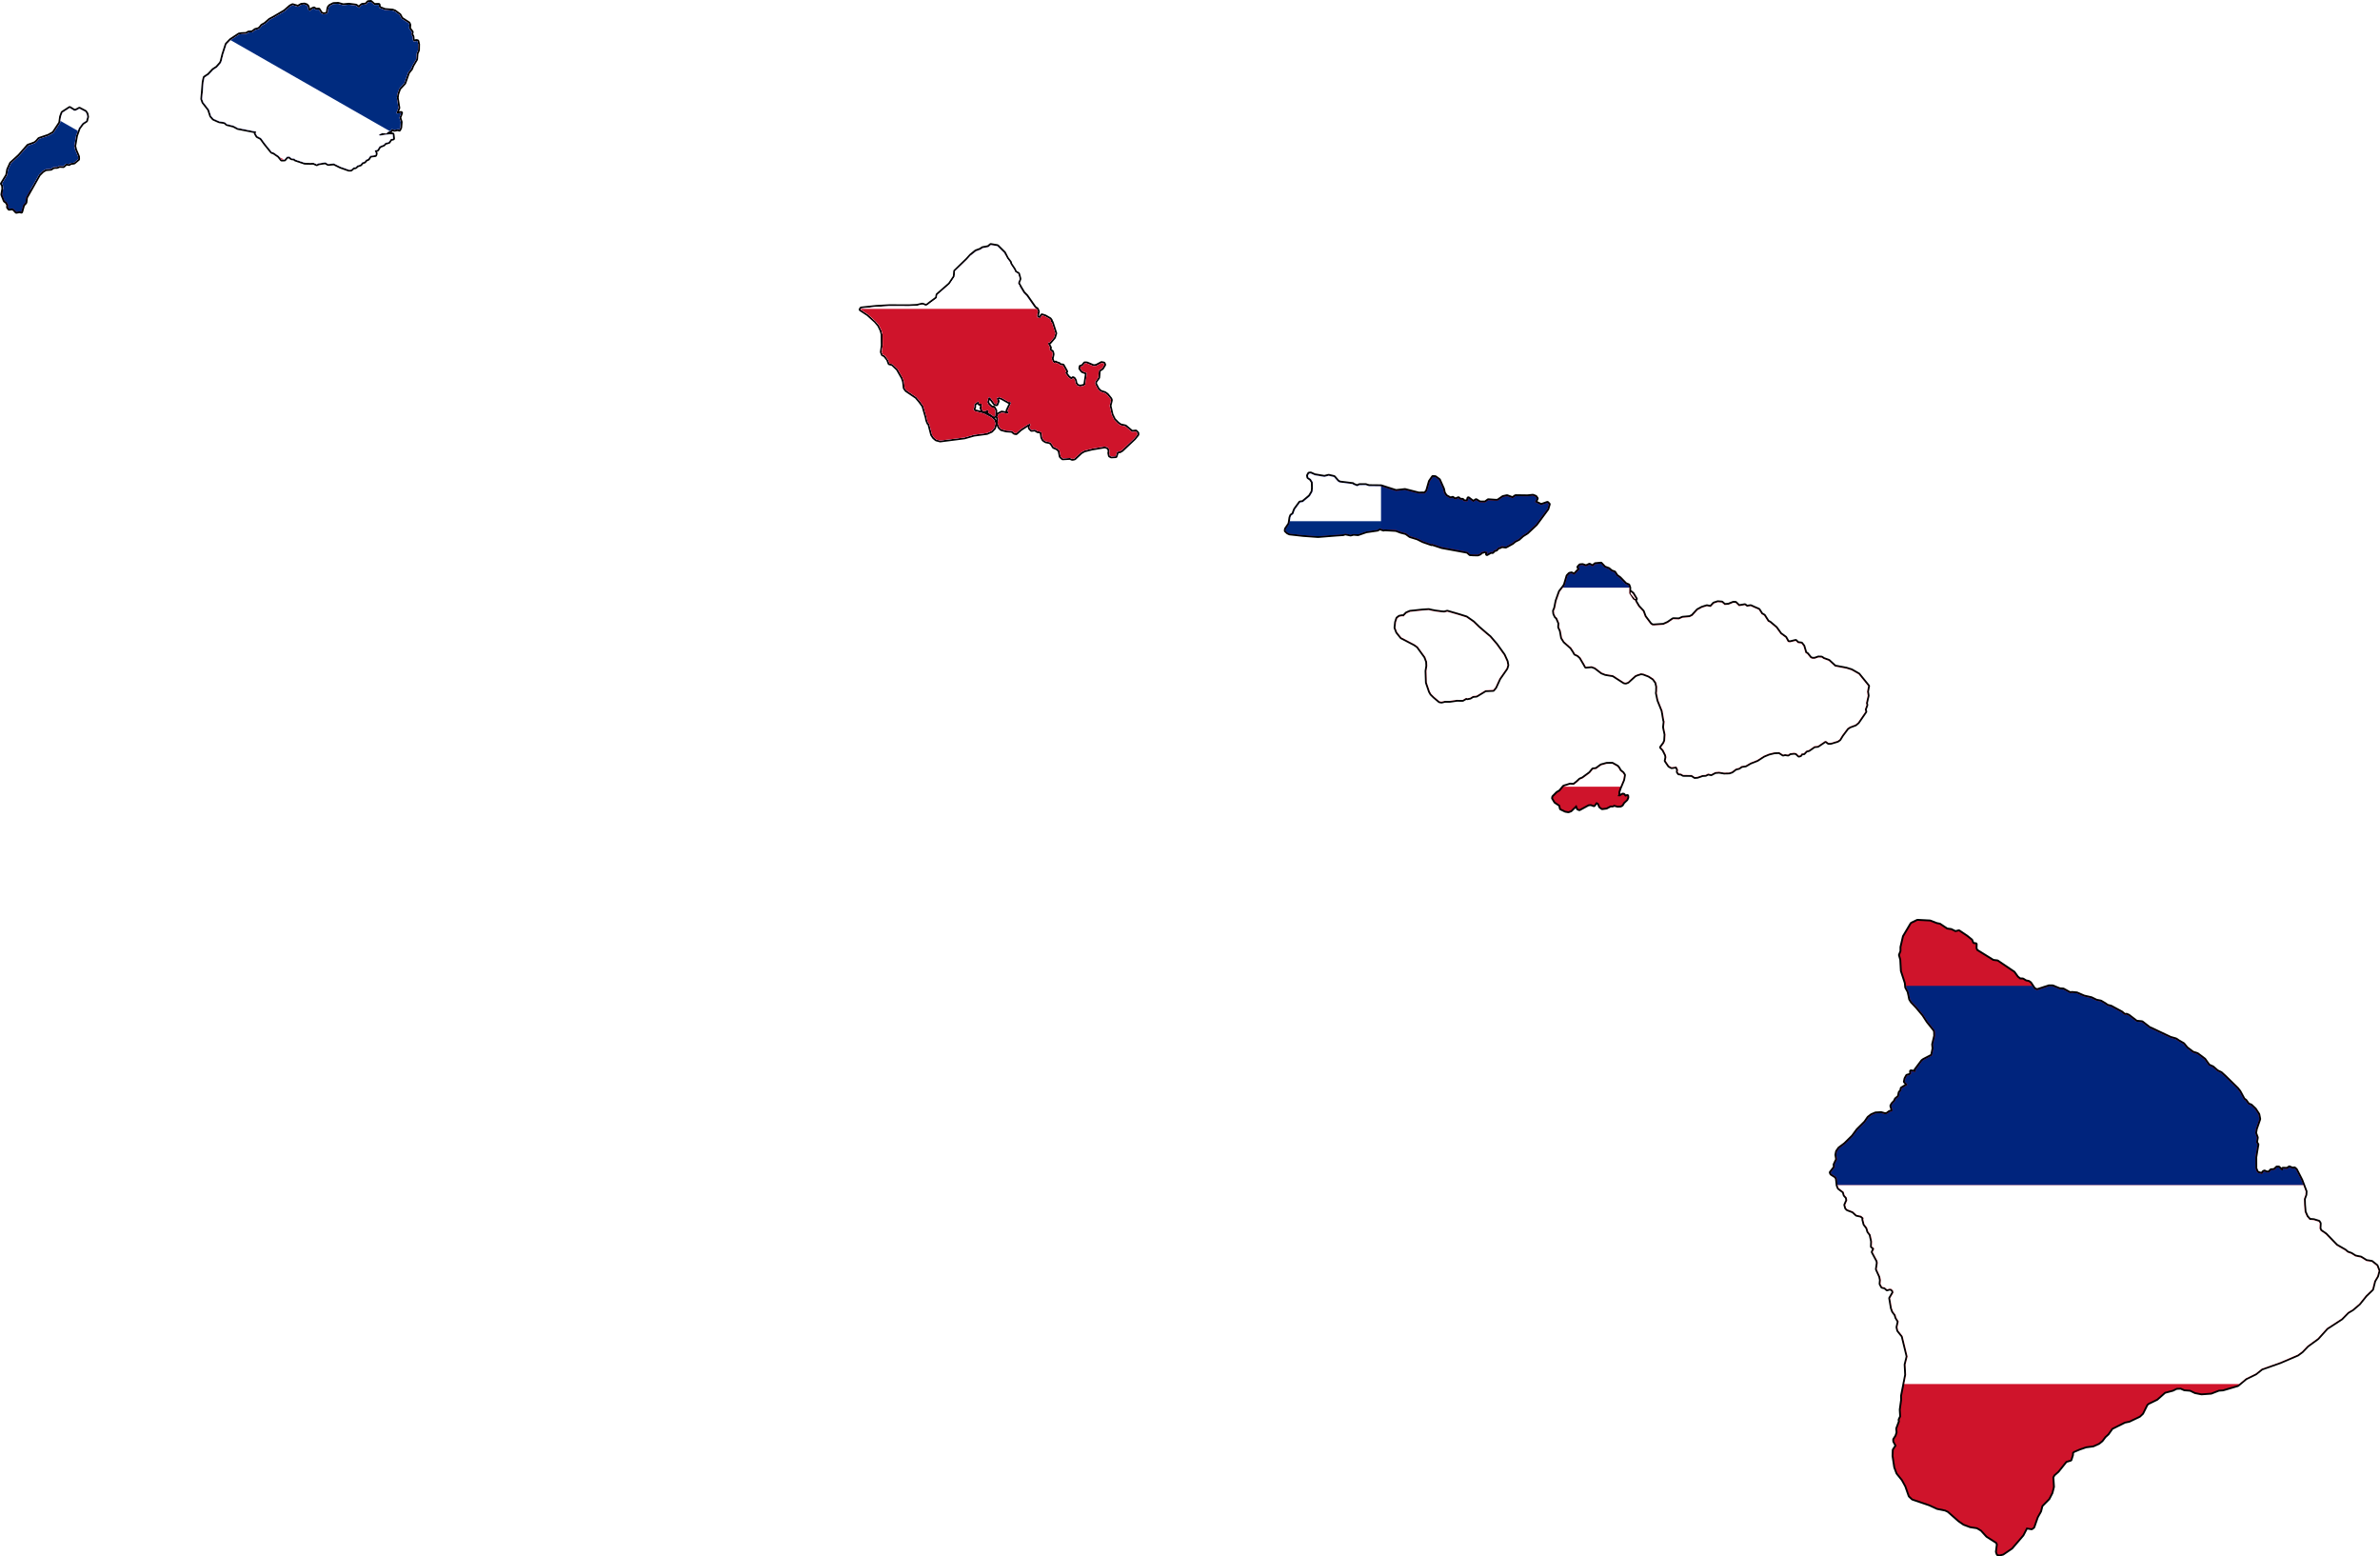 <?xml version="1.0" encoding="UTF-8" standalone="no"?>
<!-- Created with Inkscape (http://www.inkscape.org/) -->
<svg
   xmlns:dc="http://purl.org/dc/elements/1.1/"
   xmlns:cc="http://web.resource.org/cc/"
   xmlns:rdf="http://www.w3.org/1999/02/22-rdf-syntax-ns#"
   xmlns:svg="http://www.w3.org/2000/svg"
   xmlns="http://www.w3.org/2000/svg"
   xmlns:xlink="http://www.w3.org/1999/xlink"
   xmlns:sodipodi="http://sodipodi.sourceforge.net/DTD/sodipodi-0.dtd"
   xmlns:inkscape="http://www.inkscape.org/namespaces/inkscape"
   version="1.0"
   width="1041.103"
   height="680.533"
   id="svg2204"
   sodipodi:version="0.32"
   inkscape:version="0.45.1"
   sodipodi:docname="Flag-map of Hawaii.svg"
   inkscape:output_extension="org.inkscape.output.svg.inkscape"
   sodipodi:docbase="C:\Documents and Settings\Administrator\Plocha">
  <sodipodi:namedview
     inkscape:window-height="721"
     inkscape:window-width="1024"
     inkscape:pageshadow="2"
     inkscape:pageopacity="0.0"
     guidetolerance="10.0"
     gridtolerance="10.0"
     objecttolerance="10.0"
     borderopacity="1.0"
     bordercolor="#666666"
     pagecolor="#ffffff"
     id="base"
     inkscape:zoom="0.57162061"
     inkscape:cx="681.33232"
     inkscape:cy="428.98647"
     inkscape:window-x="-4"
     inkscape:window-y="-4"
     inkscape:current-layer="svg2204" />
  <defs
     id="defs2206">
    <filter
       inkscape:collect="always"
       id="filter24130">
      <feGaussianBlur
         inkscape:collect="always"
         stdDeviation="0.723"
         id="feGaussianBlur24132" />
    </filter>
    <comment
       id="comment1963">I think the above two lines give the simplest way to make the diagonals</comment>
    <clipPath
       id="border">
      <rect
         id="rect1943"
         y="-7.5"
         x="-13.125"
         height="15"
         width="26.25" />
    </clipPath>
    <clipPath
       clipPathUnits="userSpaceOnUse"
       id="clipPath24405">
      <g
         id="g24407"
         transform="matrix(2.1533203e-2,0,0,2.1533203e-2,-48.768,-8.432)">
        <g
           transform="matrix(0.809,0,0,0.809,-45.258,114.659)"
           id="g24409">
          <polygon
             id="polygon24411"
             style="fill:#fefee9;fill-rule:evenodd;stroke:#000000;stroke-width:2;stroke-linejoin:round;stroke-miterlimit:3.864;stroke-dasharray:none;stroke-opacity:1"
             points="310.138,44.458 310.383,45.033 313.321,46.194 317.463,46.52 318.695,46.96 321.298,48.883 322.329,50.836 326.225,53.373 326.589,54.237 326.456,56.213 327.89,58.101 327.627,59.44 328.291,60.53 328.453,62.399 329.101,63.359 330.374,62.928 330.961,63.091 331.343,64.709 331.286,67.844 330.507,69.717 330.28,72.797 328.251,76.203 327.53,78.017 325.937,79.962 323.896,85.69 321.103,88.705 320.058,91.627 319.806,93.722 320.674,99.162 319.618,101.737 319.802,102.197 322.123,101.862 321.636,103.2 321.186,104.435 321.932,106.801 321.698,109.765 321.139,110.937 320.609,110.599 318.522,110.988 317.023,110.596 316.27,111.728 315.051,111.984 314.139,112.931 311.811,112.744 310.081,113.591 310.557,114.104 315.952,113.36 317.524,113.446 317.805,115.704 316.471,116.02 315.455,117.549 313.49,118.111 313.386,118.224 312.694,118.996 310.441,119.912 309.317,121.734 307.871,122.168 308.426,123.842 308.152,124.66 305.427,125.003 304.299,126.709 303.261,127.079 302.237,128.26 301.138,128.514 300.115,129.753 298.496,130.25 297.469,131.2 296.312,131.397 294.996,132.526 293.893,132.548 289.265,130.901 285.798,129.171 282.723,129.465 281.191,128.568 277.425,129.11 276.502,129.593 274.801,128.815 272.998,128.853 270.09,128.797 264.993,127.103 264.34,126.536 262.884,126.392 261.641,125.373 260.365,125.516 259.06,127.053 257.55,127.084 255.996,125.143 253.221,123.227 252.226,122.959 248.64,118.506 246.419,115.477 244.361,114.418 243.514,112.926 243.781,111.933 233.85,109.999 231.551,108.771 227.925,107.864 227.388,107.353 226.739,106.844 223.819,106.385 220.702,105.002 219.389,103.464 218.261,100.005 215.205,96.068 214.585,94.339 215.363,84.977 215.893,82.701 218.074,81.259 220.575,78.592 222.583,77.271 224.627,74.962 225.07,73.966 225.979,70.29 227.777,64.736 229.997,62.424 234.532,59.424 235.869,59.221 238.486,59.106 239.578,58.386 241.672,58.226 243.334,56.971 245.302,56.464 246.214,55.517 246.895,54.631 247.021,54.561 248.621,53.666 251.137,51.465 253.383,50.257 259.139,46.885 262.228,44.209 263.439,43.604 264.2,43.82 266.37,44.472 268.211,43.388 269.841,43.239 270.958,43.622 271.611,44.305 272.003,46.27 272.944,46.657 274.091,45.705 275.013,45.337 275.961,46.073 277.59,45.981 278.859,47.987 279.977,48.486 281.606,48.395 282.464,47.681 282.662,45.994 282.986,44.71 283.667,43.942 285.571,42.974 288.076,42.866 290.772,43.624 293.854,43.33 297.71,43.834 299.368,45.077 300.338,44.013 301.084,43.418 303.236,43.201 304.317,41.96 305.712,41.817 307.554,43.464 309.998,43.416 310.138,44.458 " />
          <polygon
             id="polygon24413"
             style="fill:#fefee9;fill-rule:evenodd;stroke:#000000;stroke-width:2;stroke-linejoin:round;stroke-miterlimit:3.864;stroke-dasharray:none;stroke-opacity:1"
             points="122.239,118.897 124.2,118.153 125.224,117.257 126.409,115.893 131.546,114.142 134.184,112.627 137.774,107.199 138.218,103.938 139.036,101.712 142.932,99.18 145.354,100.69 146.4,100.549 147.236,100.092 148.18,99.578 151.363,101.244 152.091,102.387 152.361,103.949 151.828,106.051 149.824,107.376 147.852,110.035 146.382,114.134 145.412,119.731 145.87,121.752 147.474,125.546 147.481,125.764 147.506,126.823 145.225,128.735 143.253,128.956 142.626,129.493 140.993,129.242 139.515,130.613 137.36,130.491 136.152,131.042 135.045,131.069 134.004,131.21 132.804,132.052 129.96,132.296 128.298,133.264 126.312,135.229 122.116,142.644 119.352,147.534 119.013,150.271 117.766,151.637 116.753,155.262 115.935,154.992 114.082,155.328 112.648,153.795 111.768,153.469 110.204,153.682 109.544,152.827 109.688,151.604 108.834,150.116 107.771,149.329 106.462,145.994 106.74,144.372 107.021,142.729 106.798,140.818 106.257,140.135 109.104,135.477 109.609,132.503 111.152,129.098 115.589,125.041 120.451,119.522 122.239,118.897 " />
          <polygon
             id="polygon24415"
             style="fill:#fefee9;fill-rule:evenodd;stroke:#000000;stroke-width:2;stroke-linejoin:round;stroke-miterlimit:3.864;stroke-dasharray:none;stroke-opacity:1"
             points="648.22,177.512 649.709,180.456 651.417,182.701 651.482,183.397 653.494,186.452 654.207,187.954 655.786,188.865 656.511,191.528 655.609,193.802 657.091,196.457 658.688,199.109 660.331,200.775 664.757,207.113 665.925,207.914 666.462,209.185 665.965,211.455 666.268,212.497 667.778,212.712 668.632,211.252 670.38,211.814 672.947,213.296 673.538,214.16 673.372,214.917 673.956,215.085 675.877,220.987 675.203,223.142 672.856,225.897 672.157,225.788 671.938,226.719 673.004,228.797 672.604,229.325 672.961,230.134 674.129,230.992 674.432,232.266 673.938,234.594 674.298,235.983 675.124,237.078 676.108,236.777 676.227,237.066 677.737,237.457 678.559,238.203 679.95,238.363 681.785,241.654 681.154,242.416 682.917,244.719 684.614,246.037 685.415,245.216 685.941,245.501 686.532,246.541 686.78,247.988 687.779,249.373 689.231,249.764 690.796,249.516 692.007,248.923 692.98,242.41 690.479,241.448 689.361,239.95 689.523,238.961 690.507,238.777 691.823,237.196 692.926,237.243 696.595,238.774 698.102,238.527 700.87,237.048 702.031,237.269 702.327,237.963 701.188,239.832 699.403,241.011 699.093,244.904 697.493,247.068 697.414,247.648 697.331,248.23 698.87,251.177 700.218,252.499 702.601,253.289 703.826,254.147 705.646,256.394 705.945,257.088 705.221,260.114 706.313,264.981 707.614,267.64 709.604,269.652 711.006,270.684 713.734,271.297 717.299,274.281 719.383,274.03 720.259,274.951 720.266,275.707 718.55,277.812 714.261,281.857 711.893,284.089 710.686,284.797 709.297,284.927 708.512,287.431 706.079,287.571 705.322,287.114 705.019,285.723 705.235,284.444 704.821,283.344 704.061,282.539 702.55,282.147 695.554,283.32 691.51,284.348 689.726,285.354 686.226,288.641 685.072,288.885 683.85,288.374 679.856,288.59 678.746,287.557 678.134,284.427 676.843,283.222 674.983,282.428 674.158,281.043 673.159,279.892 670.719,279.396 669.436,278.538 668.787,277.268 668.409,274.659 667.648,274.086 666.314,273.927 664.916,273.012 663.006,273.207 662.068,272.23 662,271.36 662.508,270.368 661.867,269.735 657.033,272.866 654.683,274.982 653.753,274.819 652.466,273.729 649.338,273.532 646.663,272.807 645.607,271.715 644.655,269.404 644.702,269.136 645.034,267.367 644.555,265.979 645.063,264.754 646.905,263.804 650.275,264.405 650.556,263.821 649.965,262.84 650.477,261.731 651.89,258.812 651.648,258.003 650.779,258.128 647.049,256.021 645.593,255.458 644.378,255.82 644.154,256.461 644.75,257.673 644.071,259.365 643.084,259.027 641.08,256.263 640.435,255.574 639.797,255.465 639.015,258.145 639.67,259.473 641.368,261.079 642.529,261.124 643.477,262.797 643.333,265.586 642.702,265.942 639.548,263.829 639.71,262.898 639.299,262.497 637.393,263.099 636.697,262.933 635.926,261.491 636.196,259.919 635.896,258.994 634.913,259.121 634.142,257.736 632.019,259.329 632.025,259.875 632.037,260.955 631.47,262.122 632.296,263.042 637.176,264.321 641.375,266.538 642.781,267.799 643.499,269.765 642.774,272.212 641.289,273.796 638.867,274.87 631.81,275.822 626.73,277.274 613.604,278.941 611.509,278.386 610.222,277.298 609.217,275.8 607.634,269.781 607.227,269.612 606.571,267.994 606.261,266.372 604.502,260.296 602.732,257.821 600.732,255.466 595.351,251.817 594.406,250.551 594.013,247.072 593.35,245.106 590.621,240.321 587.803,237.628 586.173,237.243 585.392,235.162 583.625,232.92 582.573,232.469 582.032,231.083 582.508,227.535 582.429,221.498 581.877,219.415 580.565,216.702 578.68,214.462 575.108,211.232 574.567,210.742 570.584,208.124 570.927,207.539 574.556,207.156 579.098,206.678 584.386,206.392 585.164,206.35 586.173,206.296 587.857,206.302 590.34,206.312 596.608,206.335 596.792,206.337 601.085,206.109 603.976,205.434 605.551,206.053 606.596,205.925 608.377,204.51 611.826,201.971 612.15,200.167 618.754,194.398 621.436,190.418 621.688,187.396 628.23,181.049 630.177,178.879 632.938,176.641 635.367,175.742 636.574,174.916 639.646,174.358 640.968,173.24 644.519,173.838 648.22,177.512 " />
          <polygon
             id="polygon24417"
             style="fill:#fefee9;fill-rule:evenodd;stroke:#000000;stroke-width:2;stroke-linejoin:round;stroke-miterlimit:3.864;stroke-dasharray:none;stroke-opacity:1"
             points="836.887,302.772 839.093,303.629 840.305,303.04 843.664,303.02 845.462,303.589 849.571,303.622 852.062,303.665 860.064,306.23 864.923,305.68 872.287,307.554 875.758,307.535 876.908,306.136 877.394,304.455 878.385,301.017 880.051,298.628 881.323,298.737 883.359,300.236 885.526,305.103 886.001,307.249 887.054,308.869 889.491,310.25 890.763,309.896 891.462,310.53 892.389,310.7 893.831,310.112 894.703,310.921 896.036,310.972 896.793,311.781 898.761,311.83 899.215,310.144 901.886,312.164 903.386,311.169 905.361,312.38 908.313,312.424 909.985,311.196 913.749,311.469 915.079,311.464 917.962,309.476 919.887,309.05 920.103,309.002 922.771,309.979 923.116,310.151 924.731,308.982 931.158,309.072 934.106,308.77 935.559,309.345 936.197,310.272 935.224,312.192 938.529,313.806 941.939,312.631 942.692,313.383 941.953,315.883 935.797,324.21 930.956,328.759 928.534,330.279 926.461,332.145 924.266,333.258 923.059,334.308 920.402,335.772 919.422,336.298 917.108,336.018 916.358,336.602 915.493,336.664 914.224,338.005 913.186,338.184 912.667,338.825 912.264,339.233 911.283,339.18 909.265,340.35 909.488,339.13 907.927,338.847 906.251,339.319 905.501,340.078 904.348,340.547 901.919,340.501 900.127,340.394 898.732,339.123 894.216,338.274 884.953,336.579 879.391,334.75 879.276,334.983 874.698,333.382 871.739,331.888 867.68,330.634 865.474,329.02 862.807,328.338 860.082,327.31 854.105,326.956 853.832,326.939 853.371,327.117 851.168,326.375 850.13,327.136 843.945,328.045 839.5,329.584 837.129,329.366 835.511,329.783 834.7,329.614 832.616,329.164 831.459,329.578 827.53,329.835 817.932,330.598 809.887,330.015 803.734,329.331 802.534,329.198 801.488,328.682 800.439,327.703 800.547,326.773 801.863,324.847 802.494,323.855 802.988,320.6 803.384,319.493 804.592,318.614 804.988,317.391 805.5,316.11 808.192,312.432 809.696,312.189 810.845,311.252 813.491,309.027 814.576,307.219 814.976,306.461 815.135,304.602 815.062,301.781 815.055,301.409 814.057,299.79 812.662,298.812 812.482,297.885 813.051,296.835 813.92,296.713 816.068,297.685 821.403,298.578 823.655,297.982 826.554,298.659 828.54,300.968 829.585,301.601 836.714,302.483 836.887,302.772 " />
          <polygon
             id="polygon24419"
             style="fill:#fefee9;fill-rule:evenodd;stroke:#000000;stroke-width:2;stroke-linejoin:round;stroke-miterlimit:3.864;stroke-dasharray:none;stroke-opacity:1"
             points="989.78,364.569 989.262,364.57 986.94,361.73 986.937,360.801 988.04,361.67 989.78,364.569 " />
          <polygon
             id="polygon24421"
             style="fill:#fefee9;fill-rule:evenodd;stroke:#000000;stroke-width:2;stroke-linejoin:round;stroke-miterlimit:3.864;stroke-dasharray:none;stroke-opacity:1"
             points="874.626,370.781 877.805,370.589 879.484,370.987 881.68,371.382 884.689,371.773 886.192,371.881 887.807,371.466 894.115,373.292 898.109,374.55 901.843,377.159 904.665,379.919 908.962,383.616 910.818,385.176 914.304,389.226 918.373,394.899 919.948,398.376 920.305,400.408 919.793,402.095 915.951,407.628 913.781,412.343 912.635,413.742 908.421,413.935 903.587,416.861 901.623,417.045 900.127,417.982 898.631,418.279 897.994,418.05 896.094,419.163 892.918,419.12 889.231,419.662 886.459,419.676 884.729,420.092 883.633,419.923 882.876,419.289 880.764,417.508 879.164,415.939 878.407,414.608 876.763,409.797 876.663,406.843 876.554,403.525 876.998,400.735 876.872,398.47 875.931,395.92 871.854,390.31 870.056,389.041 862.987,385.365 860.716,382.532 859.775,380.099 860.104,377.135 860.785,375.041 861.935,374.163 863.611,373.863 864.072,374.093 865.795,372.34 867.698,371.517 870.066,371.271 874.626,370.781 " />
          <polygon
             id="polygon24423"
             style="fill:#fefee9;fill-rule:evenodd;stroke:#000000;stroke-width:2;stroke-linejoin:round;stroke-miterlimit:3.864;stroke-dasharray:none;stroke-opacity:1;filter:url(#filter24130)"
             points="959.435,348.34 958.678,347.355 959.601,346.365 960.931,346.245 962.841,346.935 964.687,346.058 966.485,346.982 967.808,345.758 970.872,345.458 972.847,347.542 975.045,348.349 976.552,349.622 978.174,350.199 979.393,352.053 981.076,353.268 984.15,356.454 985.769,357.146 986.237,358.422 986.237,358.459 986.187,361.558 988.277,364.805 989.262,365.325 989.611,366.137 991.121,368.688 993.558,371.296 994.607,374.139 997.62,378.139 998.604,378.834 999.53,378.889 1004.112,378.572 1004.728,378.529 1007.096,377.479 1009.98,375.499 1013.098,375.608 1015.004,374.734 1017.142,374.555 1018.934,374.377 1020.375,373.678 1023.201,370.595 1025.565,369.314 1028.164,368.497 1030.248,368.9 1031.977,367.039 1034.058,366.339 1036.252,366.51 1037.759,367.844 1039.897,367.667 1042.553,366.618 1043.648,366.675 1045.502,368.473 1048.681,367.947 1048.897,368.102 1049.896,368.817 1050.241,368.7 1051.86,368.466 1054.289,369.567 1056.196,370.379 1057.703,372.759 1059.09,373.57 1061.116,376.763 1062.215,377.342 1065.567,380.186 1067.943,383.495 1070.657,385.468 1071.933,387.791 1073.028,388.022 1076.204,387.266 1077.361,388.428 1079.268,388.659 1080.367,390.052 1081.467,393.769 1082.389,394.291 1084.181,396.498 1084.884,396.788 1085.165,396.904 1086.491,396.904 1088.456,396.208 1090.189,396.265 1091.285,397.02 1094.057,398.008 1097.409,401.086 1098.422,401.276 1103.587,402.25 1106.359,403.122 1110.227,405.331 1115.366,411.663 1114.959,413.696 1114.786,414.683 1115.132,416.833 1114.209,420.838 1114.44,421.943 1113.575,424.265 1113.863,425.485 1112.71,427.169 1109.88,431.291 1108.496,432.452 1107.559,432.795 1105.494,433.554 1104.109,434.482 1101.284,438.257 1100.023,440.324 1099.899,440.521 1098.804,441.276 1095.113,442.379 1093.959,442.379 1092.691,441.391 1091.999,441.391 1090.557,442.378 1088.135,444.005 1086.289,444.179 1083.291,446.271 1081.906,446.62 1080.58,448.014 1080.22,448.048 1079.369,448.129 1078.734,449.06 1077.931,449.293 1076.543,447.957 1075.332,447.725 1073.082,448.016 1072.102,448.714 1070.43,448.482 1069.392,448.715 1067.315,447.38 1064.605,447.498 1061.722,448.197 1058.896,449.361 1055.381,451.629 1051.694,453.084 1051.24,453.35 1049.099,454.597 1046.911,454.89 1045.527,455.879 1043.739,456.345 1041.667,457.916 1040.225,458.383 1037.518,458.444 1034.746,457.983 1032.673,458.161 1031.347,458.859 1030.482,459.326 1028.81,458.979 1027.486,459.679 1025.641,459.797 1023.049,460.731 1021.665,460.85 1019.989,459.75 1015.375,459.7 1014.222,459.005 1013.011,458.892 1012.435,458.08 1012.604,456.859 1011.735,455.177 1009.082,455.531 1007.752,454.779 1005.903,452.052 1006.058,451.281 1006.3,450.077 1006.008,448.8 1004.674,446.131 1003.401,444.798 1005.07,442.53 1005.586,441.25 1005.806,437.882 1004.988,433.876 1005.326,430.855 1005.096,430.217 1004.216,424.991 1001.949,419.362 1001.131,415.474 1001.243,414.486 1001.297,411.93 1000.77,409.725 999.321,407.696 996.834,406.075 993.828,404.92 992.498,404.75 990.307,405.453 989.269,405.919 985.412,409.415 984.259,409.824 983.394,409.652 977.489,405.835 973.33,405.151 971.308,404.344 967.775,401.625 965.869,400.934 962.751,401.234 961.994,399.843 959.846,396.191 958.512,394.977 956.894,394.227 956.367,393.241 954.857,390.923 951.148,387.625 949.869,385.597 949.162,381.709 948.286,379.796 948.395,377.705 947.169,374.806 946.416,374.169 945.659,372.604 945.479,371.037 946.105,369.583 946.877,365.745 946.898,365.631 948.672,360.63 950.568,358.185 951.372,356.962 952.799,352.137 953.895,350.972 954.99,350.736 956.45,351.511 959.435,348.34 " />
          <polygon
             id="polygon24425"
             style="fill:#fefee9;fill-rule:evenodd;stroke:#000000;stroke-width:2;stroke-linejoin:round;stroke-miterlimit:3.864;stroke-dasharray:none;stroke-opacity:1"
             points="971.02,454.524 974.015,453.703 976.956,453.635 979.731,455.196 980.423,456.065 981.18,457.458 982.68,458.672 983.375,459.774 982.925,462.331 981.036,466.866 980.352,468.901 980.355,470.353 979.897,471.167 981.108,471.28 982.604,470.347 983.181,470.404 983.992,471.447 985.142,471.095 985.203,471.908 984.745,472.955 983.019,474.585 982.218,475.924 981.411,476.334 979.915,476.395 977.951,475.82 977.262,476.287 976.051,476.232 973.81,477.4 971.56,477.697 970.407,476.829 969.649,475.031 968.438,474.338 967.116,476.084 965.501,475.509 964.063,475.63 959.229,478.259 958.422,477.914 957.665,475.883 954.565,478.914 953.296,479.382 951.682,479.099 949.202,477.888 948.791,476.03 946.188,474.297 944.97,472.269 945.082,471.572 947.263,469.356 948.758,468.48 950.824,465.976 952.781,465.387 954.223,464.917 956.241,465.026 958.022,463.626 959.572,462.169 961.014,461.584 964.979,458.667 966.586,456.687 968.316,456.507 971.02,454.524 " />
          <polygon
             id="polygon24427"
             style="fill:none;fill-opacity:1;fill-rule:evenodd;stroke:#000000;stroke-width:2;stroke-linejoin:round;stroke-miterlimit:3.864;stroke-dasharray:none;stroke-opacity:1"
             points="1150.618,606.588 1150.492,605.35 1150.571,605.013 1151.591,600.763 1151.533,598.44 1151.248,597.625 1150.117,596.215 1147.518,592.973 1145.222,589.427 1141.776,585.298 1141.217,584.708 1138.964,582.332 1138.045,580.878 1137.642,578.787 1137.184,576.812 1135.922,574.486 1135.691,572.104 1135.267,570.796 1133.569,565.596 1133.23,559.439 1132.542,557.057 1132.862,556.242 1133.345,555.025 1133.349,552.76 1134.675,547.068 1134.776,546.897 1138.82,540.103 1138.964,540.034 1142.046,538.539 1148.015,538.854 1148.837,538.897 1152.459,540.297 1154.013,540.589 1157.924,543.21 1160.166,543.504 1162.523,544.67 1164.423,544.209 1168.676,547.063 1171.203,549.102 1171.776,550.613 1172.41,551.08 1173.56,551.198 1173.498,553.463 1173.957,554.626 1182.863,560.164 1183.725,560.282 1185.22,560.46 1193.147,565.824 1194.123,566.465 1196.012,569.084 1197.393,570.192 1199,570.254 1200.607,571.246 1202.103,571.541 1203.023,572.183 1205.142,575.383 1206.692,576.085 1213.137,573.956 1215.033,573.961 1218.94,575.542 1220.836,575.665 1224.451,577.652 1225.774,577.541 1228.189,577.782 1232.092,579.48 1236,580.365 1238.753,581.712 1241.107,582.185 1243.403,583.53 1244.723,584.465 1246.618,584.937 1250.403,586.986 1252.468,588.098 1254.015,589.44 1255.106,589.328 1256.257,589.856 1260.438,593.069 1262.91,593.312 1263.426,593.373 1267.495,596.528 1268.526,596.939 1269.305,597.308 1276.168,600.564 1278.792,601.808 1281.718,602.635 1283.38,603.747 1285.842,605.154 1287.002,606.588 1287.673,607.37 1290.935,609.827 1293.343,610.594 1295.635,612.291 1297.235,613.519 1299.517,616.726 1301.698,617.725 1304.098,619.829 1306.16,620.828 1308.276,622.757 1314.904,629.242 1315.499,629.991 1316.159,630.818 1318.434,635.013 1319.464,635.775 1320.888,637.758 1322.377,638.348 1324.546,640.394 1326.37,643.193 1326.871,645.694 1325.004,651.085 1324.651,653.291 1325.556,655.735 1325.138,658.289 1325.88,659.513 1325.581,661.254 1324.752,666.304 1324.777,672.402 1325.512,674.208 1326.197,674.851 1328.432,675.445 1329.066,674.345 1329.701,674.059 1330.616,674.529 1331.481,674.602 1332.105,674.654 1333.031,673.632 1333.258,673.384 1333.46,673.365 1335.039,673.221 1336.423,671.893 1337.338,671.899 1338.881,673.419 1339.623,673.423 1339.688,672.552 1341.487,672.609 1342.039,672.626 1343.134,671.82 1344.793,672.528 1345.881,672.36 1346.479,672.891 1346.739,673.122 1349.63,678.775 1351.944,684.89 1351.817,686.632 1351.003,688.834 1351.097,692.087 1351.418,695.923 1352.142,697.561 1352.549,698.487 1354.031,700.181 1356.319,700.372 1359.008,701.203 1359.578,702.079 1359.444,704.924 1360.01,706.147 1362.75,708.025 1368.553,714.05 1373.235,716.755 1373.988,717.396 1374.543,717.869 1376.544,718.581 1378.772,719.991 1381.745,720.594 1384.77,722.476 1387.627,722.904 1390.363,725.074 1391.377,727.754 1390.612,730.594 1389.048,733.255 1387.988,737.476 1387.927,737.719 1384.412,741.12 1380.887,745.508 1377.319,748.561 1374.731,750.109 1371.332,753.571 1364.343,758.128 1363.402,758.742 1358.446,764.226 1352.928,768.254 1349.933,771.372 1347.579,773.099 1346.479,773.57 1339.263,776.661 1338.228,777.104 1328.198,780.644 1324.867,783.295 1319.59,785.877 1315.168,789.569 1311.422,790.669 1307.209,791.906 1304.92,792.068 1300.797,793.672 1295.649,794.05 1292.276,793.394 1289.594,792.103 1286.451,791.854 1284.454,790.973 1282.107,791.077 1281.109,791.565 1279.988,792.112 1275.695,793.254 1271.449,797.009 1266.695,799.31 1265.949,800.004 1263.584,804.757 1262.038,806.202 1256.484,808.851 1256.12,808.926 1254.022,809.362 1247.094,812.819 1244.971,815.831 1243.31,817.335 1241.702,819.478 1239.982,820.865 1237.005,822.19 1233.12,822.698 1229.631,823.905 1226.369,825.288 1225.68,825.983 1225.623,827.318 1224.815,829.872 1223.1,830.388 1222.299,830.618 1217.941,836.063 1215.71,838.031 1215.018,839.307 1215.35,844.536 1214.543,847.728 1212.935,850.859 1209.157,854.682 1208.635,856.74 1208.408,857.642 1206.627,860.831 1204.731,866.285 1203.762,866.979 1200.964,866.506 1198.899,870.508 1192.894,877.52 1189.917,879.542 1188.208,880.703 1186.27,881.163 1185.411,880.928 1184.957,879.649 1185.48,875.584 1184.968,874.48 1179.666,871.098 1176.707,867.839 1174.367,866.44 1170.601,865.851 1168.027,864.885 1167.177,864.566 1164.556,862.76 1158.738,857.638 1157.142,856.88 1152.802,856.002 1148.639,854.078 1140.229,851.215 1139.39,850.929 1137.793,849.417 1135.912,844.071 1134.03,840.642 1131.175,837.095 1129.978,833.9 1129.067,827.858 1129.182,824.605 1130.195,823.082 1130.728,822.283 1129.471,819.958 1129.417,818.971 1130.617,817.113 1131.248,815.197 1131.074,813.047 1132.505,809.215 1132.336,808.286 1133.194,806.544 1132.967,802.827 1133.713,797.483 1133.659,795.392 1134.185,792.718 1135.898,784.009 1135.612,778.433 1136.705,774.077 1134.023,763.037 1133.028,761.787 1131.619,760.015 1131.219,758.271 1131.907,755.135 1130.649,753.101 1130.195,751.532 1128.822,749.672 1128.191,747.929 1127.279,742.584 1129.056,739.565 1128.883,738.519 1127.91,737.53 1126.879,737.413 1125.621,737.819 1124.417,736.772 1123.415,736.537 1122.929,736.422 1122.07,734.854 1122.244,732.704 1121.844,730.787 1120.07,726.894 1120.585,723.409 1120.355,722.304 1117.835,717.598 1118.639,715.972 1118.466,715.449 1117.381,714.635 1117.493,711.905 1116.693,708.187 1116.13,707.435 1115.431,706.5 1114.862,704.526 1113.37,702.55 1112.739,699.994 1112.912,699.18 1111.592,698.018 1109.131,697.494 1107.181,695.693 1104.142,694.53 1103.454,693.833 1103.022,692.244 1102.996,692.147 1104.084,689.65 1103.796,688.14 1102.65,686.862 1102.135,685.061 1099.438,683.026 1098.865,681.574 1098.465,678.031 1097.946,676.927 1096.876,676.236 1095.423,675.3 1095.135,674.603 1097.373,671.699 1097.2,670.363 1098.577,667.517 1098.173,665.077 1098.516,663.276 1099.719,661.534 1102.819,659.211 1107.065,655.03 1109.588,651.604 1110.039,651.157 1113.777,647.424 1115.5,644.928 1117.223,643.593 1119.403,642.665 1121.123,642.563 1122.33,642.493 1124.453,643.076 1125.488,642.96 1126.98,641.858 1128.414,641.511 1128.53,640.814 1127.899,638.606 1128.476,637.503 1129.852,636.052 1130.314,634.949 1131.777,633.725 1131.979,633.557 1132.383,631.35 1133.244,630.48 1133.475,629.144 1136.69,627.172 1135.198,625.487 1135.544,623.86 1136.405,622.293 1136.427,622.287 1137.844,621.888 1138.648,621.25 1138.532,619.914 1141.001,620.265 1141.001,619.103 1142.356,617.303 1144.623,614.288 1145.431,613.708 1149.911,611.39 1150.719,607.558 1150.618,606.588 " />
        </g>
      </g>
    </clipPath>
  </defs>
  <g
     id="g24464"
     transform="translate(-39.88,-147.675)">
    <g
       id="g24287">
      <g
         transform="matrix(0.809,0,0,0.809,-45.258,114.659)"
         id="g24298">
        <polygon
           id="polygon11"
           style="fill:#fefee9;fill-rule:evenodd;stroke:#000000;stroke-width:2;stroke-linejoin:round;stroke-miterlimit:3.864;stroke-dasharray:none;stroke-opacity:1"
           points="310.138,44.458 310.383,45.033 313.321,46.194 317.463,46.52 318.695,46.96 321.298,48.883 322.329,50.836 326.225,53.373 326.589,54.237 326.456,56.213 327.89,58.101 327.627,59.44 328.291,60.53 328.453,62.399 329.101,63.359 330.374,62.928 330.961,63.091 331.343,64.709 331.286,67.844 330.507,69.717 330.28,72.797 328.251,76.203 327.53,78.017 325.937,79.962 323.896,85.69 321.103,88.705 320.058,91.627 319.806,93.722 320.674,99.162 319.618,101.737 319.802,102.197 322.123,101.862 321.636,103.2 321.186,104.435 321.932,106.801 321.698,109.765 321.139,110.937 320.609,110.599 318.522,110.988 317.023,110.596 316.27,111.728 315.051,111.984 314.139,112.931 311.811,112.744 310.081,113.591 310.557,114.104 315.952,113.36 317.524,113.446 317.805,115.704 316.471,116.02 315.455,117.549 313.49,118.111 313.386,118.224 312.694,118.996 310.441,119.912 309.317,121.734 307.871,122.168 308.426,123.842 308.152,124.66 305.427,125.003 304.299,126.709 303.261,127.079 302.237,128.26 301.138,128.514 300.115,129.753 298.496,130.25 297.469,131.2 296.312,131.397 294.996,132.526 293.893,132.548 289.265,130.901 285.798,129.171 282.723,129.465 281.191,128.568 277.425,129.11 276.502,129.593 274.801,128.815 272.998,128.853 270.09,128.797 264.993,127.103 264.34,126.536 262.884,126.392 261.641,125.373 260.365,125.516 259.06,127.053 257.55,127.084 255.996,125.143 253.221,123.227 252.226,122.959 248.64,118.506 246.419,115.477 244.361,114.418 243.514,112.926 243.781,111.933 233.85,109.999 231.551,108.771 227.925,107.864 227.388,107.353 226.739,106.844 223.819,106.385 220.702,105.002 219.389,103.464 218.261,100.005 215.205,96.068 214.585,94.339 215.363,84.977 215.893,82.701 218.074,81.259 220.575,78.592 222.583,77.271 224.627,74.962 225.07,73.966 225.979,70.29 227.777,64.736 229.997,62.424 234.532,59.424 235.869,59.221 238.486,59.106 239.578,58.386 241.672,58.226 243.334,56.971 245.302,56.464 246.214,55.517 246.895,54.631 247.021,54.561 248.621,53.666 251.137,51.465 253.383,50.257 259.139,46.885 262.228,44.209 263.439,43.604 264.2,43.82 266.37,44.472 268.211,43.388 269.841,43.239 270.958,43.622 271.611,44.305 272.003,46.27 272.944,46.657 274.091,45.705 275.013,45.337 275.961,46.073 277.59,45.981 278.859,47.987 279.977,48.486 281.606,48.395 282.464,47.681 282.662,45.994 282.986,44.71 283.667,43.942 285.571,42.974 288.076,42.866 290.772,43.624 293.854,43.33 297.71,43.834 299.368,45.077 300.338,44.013 301.084,43.418 303.236,43.201 304.317,41.96 305.712,41.817 307.554,43.464 309.998,43.416 310.138,44.458 " />
        <polygon
           id="polygon13"
           style="fill:#fefee9;fill-rule:evenodd;stroke:#000000;stroke-width:2;stroke-linejoin:round;stroke-miterlimit:3.864;stroke-dasharray:none;stroke-opacity:1"
           points="122.239,118.897 124.2,118.153 125.224,117.257 126.409,115.893 131.546,114.142 134.184,112.627 137.774,107.199 138.218,103.938 139.036,101.712 142.932,99.18 145.354,100.69 146.4,100.549 147.236,100.092 148.18,99.578 151.363,101.244 152.091,102.387 152.361,103.949 151.828,106.051 149.824,107.376 147.852,110.035 146.382,114.134 145.412,119.731 145.87,121.752 147.474,125.546 147.481,125.764 147.506,126.823 145.225,128.735 143.253,128.956 142.626,129.493 140.993,129.242 139.515,130.613 137.36,130.491 136.152,131.042 135.045,131.069 134.004,131.21 132.804,132.052 129.96,132.296 128.298,133.264 126.312,135.229 122.116,142.644 119.352,147.534 119.013,150.271 117.766,151.637 116.753,155.262 115.935,154.992 114.082,155.328 112.648,153.795 111.768,153.469 110.204,153.682 109.544,152.827 109.688,151.604 108.834,150.116 107.771,149.329 106.462,145.994 106.74,144.372 107.021,142.729 106.798,140.818 106.257,140.135 109.104,135.477 109.609,132.503 111.152,129.098 115.589,125.041 120.451,119.522 122.239,118.897 " />
        <polygon
           id="polygon25"
           style="fill:#fefee9;fill-rule:evenodd;stroke:#000000;stroke-width:2;stroke-linejoin:round;stroke-miterlimit:3.864;stroke-dasharray:none;stroke-opacity:1"
           points="648.22,177.512 649.709,180.456 651.417,182.701 651.482,183.397 653.494,186.452 654.207,187.954 655.786,188.865 656.511,191.528 655.609,193.802 657.091,196.457 658.688,199.109 660.331,200.775 664.757,207.113 665.925,207.914 666.462,209.185 665.965,211.455 666.268,212.497 667.778,212.712 668.632,211.252 670.38,211.814 672.947,213.296 673.538,214.16 673.372,214.917 673.956,215.085 675.877,220.987 675.203,223.142 672.856,225.897 672.157,225.788 671.938,226.719 673.004,228.797 672.604,229.325 672.961,230.134 674.129,230.992 674.432,232.266 673.938,234.594 674.298,235.983 675.124,237.078 676.108,236.777 676.227,237.066 677.737,237.457 678.559,238.203 679.95,238.363 681.785,241.654 681.154,242.416 682.917,244.719 684.614,246.037 685.415,245.216 685.941,245.501 686.532,246.541 686.78,247.988 687.779,249.373 689.231,249.764 690.796,249.516 692.007,248.923 692.98,242.41 690.479,241.448 689.361,239.95 689.523,238.961 690.507,238.777 691.823,237.196 692.926,237.243 696.595,238.774 698.102,238.527 700.87,237.048 702.031,237.269 702.327,237.963 701.188,239.832 699.403,241.011 699.093,244.904 697.493,247.068 697.414,247.648 697.331,248.23 698.87,251.177 700.218,252.499 702.601,253.289 703.826,254.147 705.646,256.394 705.945,257.088 705.221,260.114 706.313,264.981 707.614,267.64 709.604,269.652 711.006,270.684 713.734,271.297 717.299,274.281 719.383,274.03 720.259,274.951 720.266,275.707 718.55,277.812 714.261,281.857 711.893,284.089 710.686,284.797 709.297,284.927 708.512,287.431 706.079,287.571 705.322,287.114 705.019,285.723 705.235,284.444 704.821,283.344 704.061,282.539 702.55,282.147 695.554,283.32 691.51,284.348 689.726,285.354 686.226,288.641 685.072,288.885 683.85,288.374 679.856,288.59 678.746,287.557 678.134,284.427 676.843,283.222 674.983,282.428 674.158,281.043 673.159,279.892 670.719,279.396 669.436,278.538 668.787,277.268 668.409,274.659 667.648,274.086 666.314,273.927 664.916,273.012 663.006,273.207 662.068,272.23 662,271.36 662.508,270.368 661.867,269.735 657.033,272.866 654.683,274.982 653.753,274.819 652.466,273.729 649.338,273.532 646.663,272.807 645.607,271.715 644.655,269.404 644.702,269.136 645.034,267.367 644.555,265.979 645.063,264.754 646.905,263.804 650.275,264.405 650.556,263.821 649.965,262.84 650.477,261.731 651.89,258.812 651.648,258.003 650.779,258.128 647.049,256.021 645.593,255.458 644.378,255.82 644.154,256.461 644.75,257.673 644.071,259.365 643.084,259.027 641.08,256.263 640.435,255.574 639.797,255.465 639.015,258.145 639.67,259.473 641.368,261.079 642.529,261.124 643.477,262.797 643.333,265.586 642.702,265.942 639.548,263.829 639.71,262.898 639.299,262.497 637.393,263.099 636.697,262.933 635.926,261.491 636.196,259.919 635.896,258.994 634.913,259.121 634.142,257.736 632.019,259.329 632.025,259.875 632.037,260.955 631.47,262.122 632.296,263.042 637.176,264.321 641.375,266.538 642.781,267.799 643.499,269.765 642.774,272.212 641.289,273.796 638.867,274.87 631.81,275.822 626.73,277.274 613.604,278.941 611.509,278.386 610.222,277.298 609.217,275.8 607.634,269.781 607.227,269.612 606.571,267.994 606.261,266.372 604.502,260.296 602.732,257.821 600.732,255.466 595.351,251.817 594.406,250.551 594.013,247.072 593.35,245.106 590.621,240.321 587.803,237.628 586.173,237.243 585.392,235.162 583.625,232.92 582.573,232.469 582.032,231.083 582.508,227.535 582.429,221.498 581.877,219.415 580.565,216.702 578.68,214.462 575.108,211.232 574.567,210.742 570.584,208.124 570.927,207.539 574.556,207.156 579.098,206.678 584.386,206.392 585.164,206.35 586.173,206.296 587.857,206.302 590.34,206.312 596.608,206.335 596.792,206.337 601.085,206.109 603.976,205.434 605.551,206.053 606.596,205.925 608.377,204.51 611.826,201.971 612.15,200.167 618.754,194.398 621.436,190.418 621.688,187.396 628.23,181.049 630.177,178.879 632.938,176.641 635.367,175.742 636.574,174.916 639.646,174.358 640.968,173.24 644.519,173.838 648.22,177.512 " />
        <polygon
           id="polygon27"
           style="fill:#fefee9;fill-rule:evenodd;stroke:#000000;stroke-width:2;stroke-linejoin:round;stroke-miterlimit:3.864;stroke-dasharray:none;stroke-opacity:1"
           points="836.887,302.772 839.093,303.629 840.305,303.04 843.664,303.02 845.462,303.589 849.571,303.622 852.062,303.665 860.064,306.23 864.923,305.68 872.287,307.554 875.758,307.535 876.908,306.136 877.394,304.455 878.385,301.017 880.051,298.628 881.323,298.737 883.359,300.236 885.526,305.103 886.001,307.249 887.054,308.869 889.491,310.25 890.763,309.896 891.462,310.53 892.389,310.7 893.831,310.112 894.703,310.921 896.036,310.972 896.793,311.781 898.761,311.83 899.215,310.144 901.886,312.164 903.386,311.169 905.361,312.38 908.313,312.424 909.985,311.196 913.749,311.469 915.079,311.464 917.962,309.476 919.887,309.05 920.103,309.002 922.771,309.979 923.116,310.151 924.731,308.982 931.158,309.072 934.106,308.77 935.559,309.345 936.197,310.272 935.224,312.192 938.529,313.806 941.939,312.631 942.692,313.383 941.953,315.883 935.797,324.21 930.956,328.759 928.534,330.279 926.461,332.145 924.266,333.258 923.059,334.308 920.402,335.772 919.422,336.298 917.108,336.018 916.358,336.602 915.493,336.664 914.224,338.005 913.186,338.184 912.667,338.825 912.264,339.233 911.283,339.18 909.265,340.35 909.488,339.13 907.927,338.847 906.251,339.319 905.501,340.078 904.348,340.547 901.919,340.501 900.127,340.394 898.732,339.123 894.216,338.274 884.953,336.579 879.391,334.75 879.276,334.983 874.698,333.382 871.739,331.888 867.68,330.634 865.474,329.02 862.807,328.338 860.082,327.31 854.105,326.956 853.832,326.939 853.371,327.117 851.168,326.375 850.13,327.136 843.945,328.045 839.5,329.584 837.129,329.366 835.511,329.783 834.7,329.614 832.616,329.164 831.459,329.578 827.53,329.835 817.932,330.598 809.887,330.015 803.734,329.331 802.534,329.198 801.488,328.682 800.439,327.703 800.547,326.773 801.863,324.847 802.494,323.855 802.988,320.6 803.384,319.493 804.592,318.614 804.988,317.391 805.5,316.11 808.192,312.432 809.696,312.189 810.845,311.252 813.491,309.027 814.576,307.219 814.976,306.461 815.135,304.602 815.062,301.781 815.055,301.409 814.057,299.79 812.662,298.812 812.482,297.885 813.051,296.835 813.92,296.713 816.068,297.685 821.403,298.578 823.655,297.982 826.554,298.659 828.54,300.968 829.585,301.601 836.714,302.483 836.887,302.772 " />
        <polygon
           id="polygon29"
           style="fill:#fefee9;fill-rule:evenodd;stroke:#000000;stroke-width:2;stroke-linejoin:round;stroke-miterlimit:3.864;stroke-dasharray:none;stroke-opacity:1"
           points="989.78,364.569 989.262,364.57 986.94,361.73 986.937,360.801 988.04,361.67 989.78,364.569 " />
        <polygon
           id="polygon31"
           style="fill:#fefee9;fill-rule:evenodd;stroke:#000000;stroke-width:2;stroke-linejoin:round;stroke-miterlimit:3.864;stroke-dasharray:none;stroke-opacity:1"
           points="874.626,370.781 877.805,370.589 879.484,370.987 881.68,371.382 884.689,371.773 886.192,371.881 887.807,371.466 894.115,373.292 898.109,374.55 901.843,377.159 904.665,379.919 908.962,383.616 910.818,385.176 914.304,389.226 918.373,394.899 919.948,398.376 920.305,400.408 919.793,402.095 915.951,407.628 913.781,412.343 912.635,413.742 908.421,413.935 903.587,416.861 901.623,417.045 900.127,417.982 898.631,418.279 897.994,418.05 896.094,419.163 892.918,419.12 889.231,419.662 886.459,419.676 884.729,420.092 883.633,419.923 882.876,419.289 880.764,417.508 879.164,415.939 878.407,414.608 876.763,409.797 876.663,406.843 876.554,403.525 876.998,400.735 876.872,398.47 875.931,395.92 871.854,390.31 870.056,389.041 862.987,385.365 860.716,382.532 859.775,380.099 860.104,377.135 860.785,375.041 861.935,374.163 863.611,373.863 864.072,374.093 865.795,372.34 867.698,371.517 870.066,371.271 874.626,370.781 " />
        <polygon
           id="polygon35"
           style="fill:#fefee9;fill-rule:evenodd;stroke:#000000;stroke-width:2;stroke-linejoin:round;stroke-miterlimit:3.864;stroke-dasharray:none;stroke-opacity:1;filter:url(#filter24130)"
           points="959.435,348.34 958.678,347.355 959.601,346.365 960.931,346.245 962.841,346.935 964.687,346.058 966.485,346.982 967.808,345.758 970.872,345.458 972.847,347.542 975.045,348.349 976.552,349.622 978.174,350.199 979.393,352.053 981.076,353.268 984.15,356.454 985.769,357.146 986.237,358.422 986.237,358.459 986.187,361.558 988.277,364.805 989.262,365.325 989.611,366.137 991.121,368.688 993.558,371.296 994.607,374.139 997.62,378.139 998.604,378.834 999.53,378.889 1004.112,378.572 1004.728,378.529 1007.096,377.479 1009.98,375.499 1013.098,375.608 1015.004,374.734 1017.142,374.555 1018.934,374.377 1020.375,373.678 1023.201,370.595 1025.565,369.314 1028.164,368.497 1030.248,368.9 1031.977,367.039 1034.058,366.339 1036.252,366.51 1037.759,367.844 1039.897,367.667 1042.553,366.618 1043.648,366.675 1045.502,368.473 1048.681,367.947 1048.897,368.102 1049.896,368.817 1050.241,368.7 1051.86,368.466 1054.289,369.567 1056.196,370.379 1057.703,372.759 1059.09,373.57 1061.116,376.763 1062.215,377.342 1065.567,380.186 1067.943,383.495 1070.657,385.468 1071.933,387.791 1073.028,388.022 1076.204,387.266 1077.361,388.428 1079.268,388.659 1080.367,390.052 1081.467,393.769 1082.389,394.291 1084.181,396.498 1084.884,396.788 1085.165,396.904 1086.491,396.904 1088.456,396.208 1090.189,396.265 1091.285,397.02 1094.057,398.008 1097.409,401.086 1098.422,401.276 1103.587,402.25 1106.359,403.122 1110.227,405.331 1115.366,411.663 1114.959,413.696 1114.786,414.683 1115.132,416.833 1114.209,420.838 1114.44,421.943 1113.575,424.265 1113.863,425.485 1112.71,427.169 1109.88,431.291 1108.496,432.452 1107.559,432.795 1105.494,433.554 1104.109,434.482 1101.284,438.257 1100.023,440.324 1099.899,440.521 1098.804,441.276 1095.113,442.379 1093.959,442.379 1092.691,441.391 1091.999,441.391 1090.557,442.378 1088.135,444.005 1086.289,444.179 1083.291,446.271 1081.906,446.62 1080.58,448.014 1080.22,448.048 1079.369,448.129 1078.734,449.06 1077.931,449.293 1076.543,447.957 1075.332,447.725 1073.082,448.016 1072.102,448.714 1070.43,448.482 1069.392,448.715 1067.315,447.38 1064.605,447.498 1061.722,448.197 1058.896,449.361 1055.381,451.629 1051.694,453.084 1051.24,453.35 1049.099,454.597 1046.911,454.89 1045.527,455.879 1043.739,456.345 1041.667,457.916 1040.225,458.383 1037.518,458.444 1034.746,457.983 1032.673,458.161 1031.347,458.859 1030.482,459.326 1028.81,458.979 1027.486,459.679 1025.641,459.797 1023.049,460.731 1021.665,460.85 1019.989,459.75 1015.375,459.7 1014.222,459.005 1013.011,458.892 1012.435,458.08 1012.604,456.859 1011.735,455.177 1009.082,455.531 1007.752,454.779 1005.903,452.052 1006.058,451.281 1006.3,450.077 1006.008,448.8 1004.674,446.131 1003.401,444.798 1005.07,442.53 1005.586,441.25 1005.806,437.882 1004.988,433.876 1005.326,430.855 1005.096,430.217 1004.216,424.991 1001.949,419.362 1001.131,415.474 1001.243,414.486 1001.297,411.93 1000.77,409.725 999.321,407.696 996.834,406.075 993.828,404.92 992.498,404.75 990.307,405.453 989.269,405.919 985.412,409.415 984.259,409.824 983.394,409.652 977.489,405.835 973.33,405.151 971.308,404.344 967.775,401.625 965.869,400.934 962.751,401.234 961.994,399.843 959.846,396.191 958.512,394.977 956.894,394.227 956.367,393.241 954.857,390.923 951.148,387.625 949.869,385.597 949.162,381.709 948.286,379.796 948.395,377.705 947.169,374.806 946.416,374.169 945.659,372.604 945.479,371.037 946.105,369.583 946.877,365.745 946.898,365.631 948.672,360.63 950.568,358.185 951.372,356.962 952.799,352.137 953.895,350.972 954.99,350.736 956.45,351.511 959.435,348.34 " />
        <polygon
           id="polygon37"
           style="fill:#fefee9;fill-rule:evenodd;stroke:#000000;stroke-width:2;stroke-linejoin:round;stroke-miterlimit:3.864;stroke-dasharray:none;stroke-opacity:1"
           points="971.02,454.524 974.015,453.703 976.956,453.635 979.731,455.196 980.423,456.065 981.18,457.458 982.68,458.672 983.375,459.774 982.925,462.331 981.036,466.866 980.352,468.901 980.355,470.353 979.897,471.167 981.108,471.28 982.604,470.347 983.181,470.404 983.992,471.447 985.142,471.095 985.203,471.908 984.745,472.955 983.019,474.585 982.218,475.924 981.411,476.334 979.915,476.395 977.951,475.82 977.262,476.287 976.051,476.232 973.81,477.4 971.56,477.697 970.407,476.829 969.649,475.031 968.438,474.338 967.116,476.084 965.501,475.509 964.063,475.63 959.229,478.259 958.422,477.914 957.665,475.883 954.565,478.914 953.296,479.382 951.682,479.099 949.202,477.888 948.791,476.03 946.188,474.297 944.97,472.269 945.082,471.572 947.263,469.356 948.758,468.48 950.824,465.976 952.781,465.387 954.223,464.917 956.241,465.026 958.022,463.626 959.572,462.169 961.014,461.584 964.979,458.667 966.586,456.687 968.316,456.507 971.02,454.524 " />
        <polygon
           id="polygon39"
           style="fill:none;fill-opacity:1;fill-rule:evenodd;stroke:#000000;stroke-width:2;stroke-linejoin:round;stroke-miterlimit:3.864;stroke-dasharray:none;stroke-opacity:1"
           points="1150.618,606.588 1150.492,605.35 1150.571,605.013 1151.591,600.763 1151.533,598.44 1151.248,597.625 1150.117,596.215 1147.518,592.973 1145.222,589.427 1141.776,585.298 1141.217,584.708 1138.964,582.332 1138.045,580.878 1137.642,578.787 1137.184,576.812 1135.922,574.486 1135.691,572.104 1135.267,570.796 1133.569,565.596 1133.23,559.439 1132.542,557.057 1132.862,556.242 1133.345,555.025 1133.349,552.76 1134.675,547.068 1134.776,546.897 1138.82,540.103 1138.964,540.034 1142.046,538.539 1148.015,538.854 1148.837,538.897 1152.459,540.297 1154.013,540.589 1157.924,543.21 1160.166,543.504 1162.523,544.67 1164.423,544.209 1168.676,547.063 1171.203,549.102 1171.776,550.613 1172.41,551.08 1173.56,551.198 1173.498,553.463 1173.957,554.626 1182.863,560.164 1183.725,560.282 1185.22,560.46 1193.147,565.824 1194.123,566.465 1196.012,569.084 1197.393,570.192 1199,570.254 1200.607,571.246 1202.103,571.541 1203.023,572.183 1205.142,575.383 1206.692,576.085 1213.137,573.956 1215.033,573.961 1218.94,575.542 1220.836,575.665 1224.451,577.652 1225.774,577.541 1228.189,577.782 1232.092,579.48 1236,580.365 1238.753,581.712 1241.107,582.185 1243.403,583.53 1244.723,584.465 1246.618,584.937 1250.403,586.986 1252.468,588.098 1254.015,589.44 1255.106,589.328 1256.257,589.856 1260.438,593.069 1262.91,593.312 1263.426,593.373 1267.495,596.528 1268.526,596.939 1269.305,597.308 1276.168,600.564 1278.792,601.808 1281.718,602.635 1283.38,603.747 1285.842,605.154 1287.002,606.588 1287.673,607.37 1290.935,609.827 1293.343,610.594 1295.635,612.291 1297.235,613.519 1299.517,616.726 1301.698,617.725 1304.098,619.829 1306.16,620.828 1308.276,622.757 1314.904,629.242 1315.499,629.991 1316.159,630.818 1318.434,635.013 1319.464,635.775 1320.888,637.758 1322.377,638.348 1324.546,640.394 1326.37,643.193 1326.871,645.694 1325.004,651.085 1324.651,653.291 1325.556,655.735 1325.138,658.289 1325.88,659.513 1325.581,661.254 1324.752,666.304 1324.777,672.402 1325.512,674.208 1326.197,674.851 1328.432,675.445 1329.066,674.345 1329.701,674.059 1330.616,674.529 1331.481,674.602 1332.105,674.654 1333.031,673.632 1333.258,673.384 1333.46,673.365 1335.039,673.221 1336.423,671.893 1337.338,671.899 1338.881,673.419 1339.623,673.423 1339.688,672.552 1341.487,672.609 1342.039,672.626 1343.134,671.82 1344.793,672.528 1345.881,672.36 1346.479,672.891 1346.739,673.122 1349.63,678.775 1351.944,684.89 1351.817,686.632 1351.003,688.834 1351.097,692.087 1351.418,695.923 1352.142,697.561 1352.549,698.487 1354.031,700.181 1356.319,700.372 1359.008,701.203 1359.578,702.079 1359.444,704.924 1360.01,706.147 1362.75,708.025 1368.553,714.05 1373.235,716.755 1373.988,717.396 1374.543,717.869 1376.544,718.581 1378.772,719.991 1381.745,720.594 1384.77,722.476 1387.627,722.904 1390.363,725.074 1391.377,727.754 1390.612,730.594 1389.048,733.255 1387.988,737.476 1387.927,737.719 1384.412,741.12 1380.887,745.508 1377.319,748.561 1374.731,750.109 1371.332,753.571 1364.343,758.128 1363.402,758.742 1358.446,764.226 1352.928,768.254 1349.933,771.372 1347.579,773.099 1346.479,773.57 1339.263,776.661 1338.228,777.104 1328.198,780.644 1324.867,783.295 1319.59,785.877 1315.168,789.569 1311.422,790.669 1307.209,791.906 1304.92,792.068 1300.797,793.672 1295.649,794.05 1292.276,793.394 1289.594,792.103 1286.451,791.854 1284.454,790.973 1282.107,791.077 1281.109,791.565 1279.988,792.112 1275.695,793.254 1271.449,797.009 1266.695,799.31 1265.949,800.004 1263.584,804.757 1262.038,806.202 1256.484,808.851 1256.12,808.926 1254.022,809.362 1247.094,812.819 1244.971,815.831 1243.31,817.335 1241.702,819.478 1239.982,820.865 1237.005,822.19 1233.12,822.698 1229.631,823.905 1226.369,825.288 1225.68,825.983 1225.623,827.318 1224.815,829.872 1223.1,830.388 1222.299,830.618 1217.941,836.063 1215.71,838.031 1215.018,839.307 1215.35,844.536 1214.543,847.728 1212.935,850.859 1209.157,854.682 1208.635,856.74 1208.408,857.642 1206.627,860.831 1204.731,866.285 1203.762,866.979 1200.964,866.506 1198.899,870.508 1192.894,877.52 1189.917,879.542 1188.208,880.703 1186.27,881.163 1185.411,880.928 1184.957,879.649 1185.48,875.584 1184.968,874.48 1179.666,871.098 1176.707,867.839 1174.367,866.44 1170.601,865.851 1168.027,864.885 1167.177,864.566 1164.556,862.76 1158.738,857.638 1157.142,856.88 1152.802,856.002 1148.639,854.078 1140.229,851.215 1139.39,850.929 1137.793,849.417 1135.912,844.071 1134.03,840.642 1131.175,837.095 1129.978,833.9 1129.067,827.858 1129.182,824.605 1130.195,823.082 1130.728,822.283 1129.471,819.958 1129.417,818.971 1130.617,817.113 1131.248,815.197 1131.074,813.047 1132.505,809.215 1132.336,808.286 1133.194,806.544 1132.967,802.827 1133.713,797.483 1133.659,795.392 1134.185,792.718 1135.898,784.009 1135.612,778.433 1136.705,774.077 1134.023,763.037 1133.028,761.787 1131.619,760.015 1131.219,758.271 1131.907,755.135 1130.649,753.101 1130.195,751.532 1128.822,749.672 1128.191,747.929 1127.279,742.584 1129.056,739.565 1128.883,738.519 1127.91,737.53 1126.879,737.413 1125.621,737.819 1124.417,736.772 1123.415,736.537 1122.929,736.422 1122.07,734.854 1122.244,732.704 1121.844,730.787 1120.07,726.894 1120.585,723.409 1120.355,722.304 1117.835,717.598 1118.639,715.972 1118.466,715.449 1117.381,714.635 1117.493,711.905 1116.693,708.187 1116.13,707.435 1115.431,706.5 1114.862,704.526 1113.37,702.55 1112.739,699.994 1112.912,699.18 1111.592,698.018 1109.131,697.494 1107.181,695.693 1104.142,694.53 1103.454,693.833 1103.022,692.244 1102.996,692.147 1104.084,689.65 1103.796,688.14 1102.65,686.862 1102.135,685.061 1099.438,683.026 1098.865,681.574 1098.465,678.031 1097.946,676.927 1096.876,676.236 1095.423,675.3 1095.135,674.603 1097.373,671.699 1097.2,670.363 1098.577,667.517 1098.173,665.077 1098.516,663.276 1099.719,661.534 1102.819,659.211 1107.065,655.03 1109.588,651.604 1110.039,651.157 1113.777,647.424 1115.5,644.928 1117.223,643.593 1119.403,642.665 1121.123,642.563 1122.33,642.493 1124.453,643.076 1125.488,642.96 1126.98,641.858 1128.414,641.511 1128.53,640.814 1127.899,638.606 1128.476,637.503 1129.852,636.052 1130.314,634.949 1131.777,633.725 1131.979,633.557 1132.383,631.35 1133.244,630.48 1133.475,629.144 1136.69,627.172 1135.198,625.487 1135.544,623.86 1136.405,622.293 1136.427,622.287 1137.844,621.888 1138.648,621.25 1138.532,619.914 1141.001,620.265 1141.001,619.103 1142.356,617.303 1144.623,614.288 1145.431,613.708 1149.911,611.39 1150.719,607.558 1150.618,606.588 " />
      </g>
    </g>
    <g
       clip-path="url(#clipPath24405)"
       id="g24341"
       transform="matrix(46.44,0,0,46.44,2264.787,391.593)">
      <g
         id="g24343"
         transform="matrix(0.469,0,0,0.469,-18.614,-14.728)">
        <use
           xlink:href="#diagonal"
           height="30"
           width="60"
           y="0"
           x="0"
           id="use24345"
           transform="matrix(0.894,0.447,-0.447,0.894,0,0)" />
        <use
           xlink:href="#diagonal"
           height="30"
           width="60"
           y="0"
           x="0"
           id="use24347"
           transform="matrix(0.894,-0.447,0.447,0.894,0,30)" />
      </g>
      <g
         id="g24349"
         transform="translate(-33.026,2.156)">
        <rect
           width="30"
           height="15"
           x="-15"
           y="-7.5"
           style="fill:#cf142b"
           id="rect24351" />
        <rect
           width="30"
           height="1.875"
           x="-15"
           y="-7.5"
           style="fill:#ffffff;fill-opacity:1;fill-rule:nonzero;stroke:none;stroke-width:2;stroke-miterlimit:4;stroke-dasharray:none;stroke-opacity:1"
           id="use24353" />
        <g
           transform="translate(0,-5.625)"
           id="g24355">
          <rect
             width="30"
             height="1.875"
             x="-15"
             y="3.75"
             style="fill:#ffffff;fill-opacity:1;fill-rule:nonzero;stroke:none;stroke-width:2;stroke-miterlimit:4;stroke-dasharray:none;stroke-opacity:1"
             id="rect24357" />
          <rect
             width="30"
             height="1.875"
             x="-15"
             y="1.875"
             style="fill:#00247d;fill-opacity:1;fill-rule:nonzero;stroke:none;stroke-width:2;stroke-miterlimit:4;stroke-dasharray:none;stroke-opacity:1"
             id="rect24359" />
        </g>
        <rect
           width="30"
           height="1.875"
           x="-15"
           y="3.75"
           style="fill:#ffffff;fill-opacity:1;fill-rule:nonzero;stroke:none;stroke-width:2;stroke-miterlimit:4;stroke-dasharray:none;stroke-opacity:1"
           id="rect24361" />
        <rect
           width="30"
           height="1.875"
           x="-15"
           y="1.875"
           style="fill:#00247d;fill-opacity:1;fill-rule:nonzero;stroke:none;stroke-width:2;stroke-miterlimit:4;stroke-dasharray:none;stroke-opacity:1"
           id="rect24363" />
        <rect
           width="13.125"
           height="7.5"
           x="-15"
           y="-7.5"
           style="fill:#002b7f;fill-opacity:1;fill-rule:evenodd;stroke:none;stroke-width:1pt;stroke-linecap:butt;stroke-linejoin:miter;stroke-opacity:1"
           id="rect24365" />
        <path
           d="M -15,2e-006 L -13.533,2e-006 L -1.875,-6.662 L -1.875,-7.5 L -3.342,-7.5 L -15,-0.838 L -15,2e-006 z "
           style="fill:#ffffff;fill-opacity:1;fill-rule:evenodd;stroke:none;stroke-width:1pt;stroke-linecap:butt;stroke-linejoin:miter;stroke-opacity:1"
           id="path24367" />
        <path
           d="M -1.875,2e-006 L -3.342,2e-006 L -15,-6.662 L -15,-7.5 L -13.533,-7.5 L -1.875,-0.838 L -1.875,2e-006 z "
           style="fill:#ffffff;fill-opacity:1;fill-rule:evenodd;stroke:none;stroke-width:1pt;stroke-linecap:butt;stroke-linejoin:miter;stroke-opacity:1"
           id="path24369" />
        <path
           d="M -9.531,-7.5 L -9.531,-5 L -15,-5 L -15,-2.5 L -9.531,-2.5 L -9.531,2e-006 L -7.344,2e-006 L -7.344,-2.5 L -1.875,-2.5 L -1.875,-5 L -7.344,-5 L -7.344,-7.5 L -9.531,-7.5 z "
           style="fill:#ffffff;fill-opacity:1;fill-rule:evenodd;stroke:none;stroke-width:1pt;stroke-linecap:butt;stroke-linejoin:miter;stroke-opacity:1"
           id="path24371" />
        <path
           d="M -9.094,-7.5 L -9.094,-4.5 L -15,-4.5 L -15,-3 L -9.094,-3 L -9.094,2e-006 L -7.781,2e-006 L -7.781,-3 L -1.875,-3 L -1.875,-4.5 L -7.781,-4.5 L -7.781,-7.5 L -9.094,-7.5 z "
           style="fill:#cf142b;fill-opacity:1;fill-rule:evenodd;stroke:none;stroke-width:1pt;stroke-linecap:butt;stroke-linejoin:miter;stroke-opacity:1"
           id="path24373" />
        <path
           d="M -7.228,-5 L -6.25,-5 L -1.875,-7.5 L -2.853,-7.5 L -7.228,-5 z "
           style="fill:#cf142b;fill-opacity:1;fill-rule:evenodd;stroke:none;stroke-width:1pt;stroke-linecap:butt;stroke-linejoin:miter;stroke-opacity:1"
           id="path24375" />
        <path
           d="M -15,-7.5 L -15,-6.941 L -11.603,-5 L -10.625,-5 L -15,-7.5 z "
           style="fill:#cf142b;fill-opacity:1;fill-rule:evenodd;stroke:none;stroke-width:1pt;stroke-linecap:butt;stroke-linejoin:miter;stroke-opacity:1"
           id="path24377" />
        <path
           d="M -1.875,6e-006 L -1.875,-0.559 L -5.272,-2.5 L -6.25,-2.5 L -1.875,6e-006 z "
           style="fill:#cf142b;fill-opacity:1;fill-rule:evenodd;stroke:none;stroke-width:1pt;stroke-linecap:butt;stroke-linejoin:miter;stroke-opacity:1"
           id="use24379" />
        <path
           d="M -15,2.5e-006 L -14.022,2.5e-006 L -9.647,-2.5 L -10.625,-2.5 L -15,2.5e-006 z "
           style="fill:#cf142b;fill-opacity:1;fill-rule:evenodd;stroke:none;stroke-width:1pt;stroke-linecap:butt;stroke-linejoin:miter;stroke-opacity:1"
           id="use24381" />
      </g>
    </g>
  </g>
</svg>
